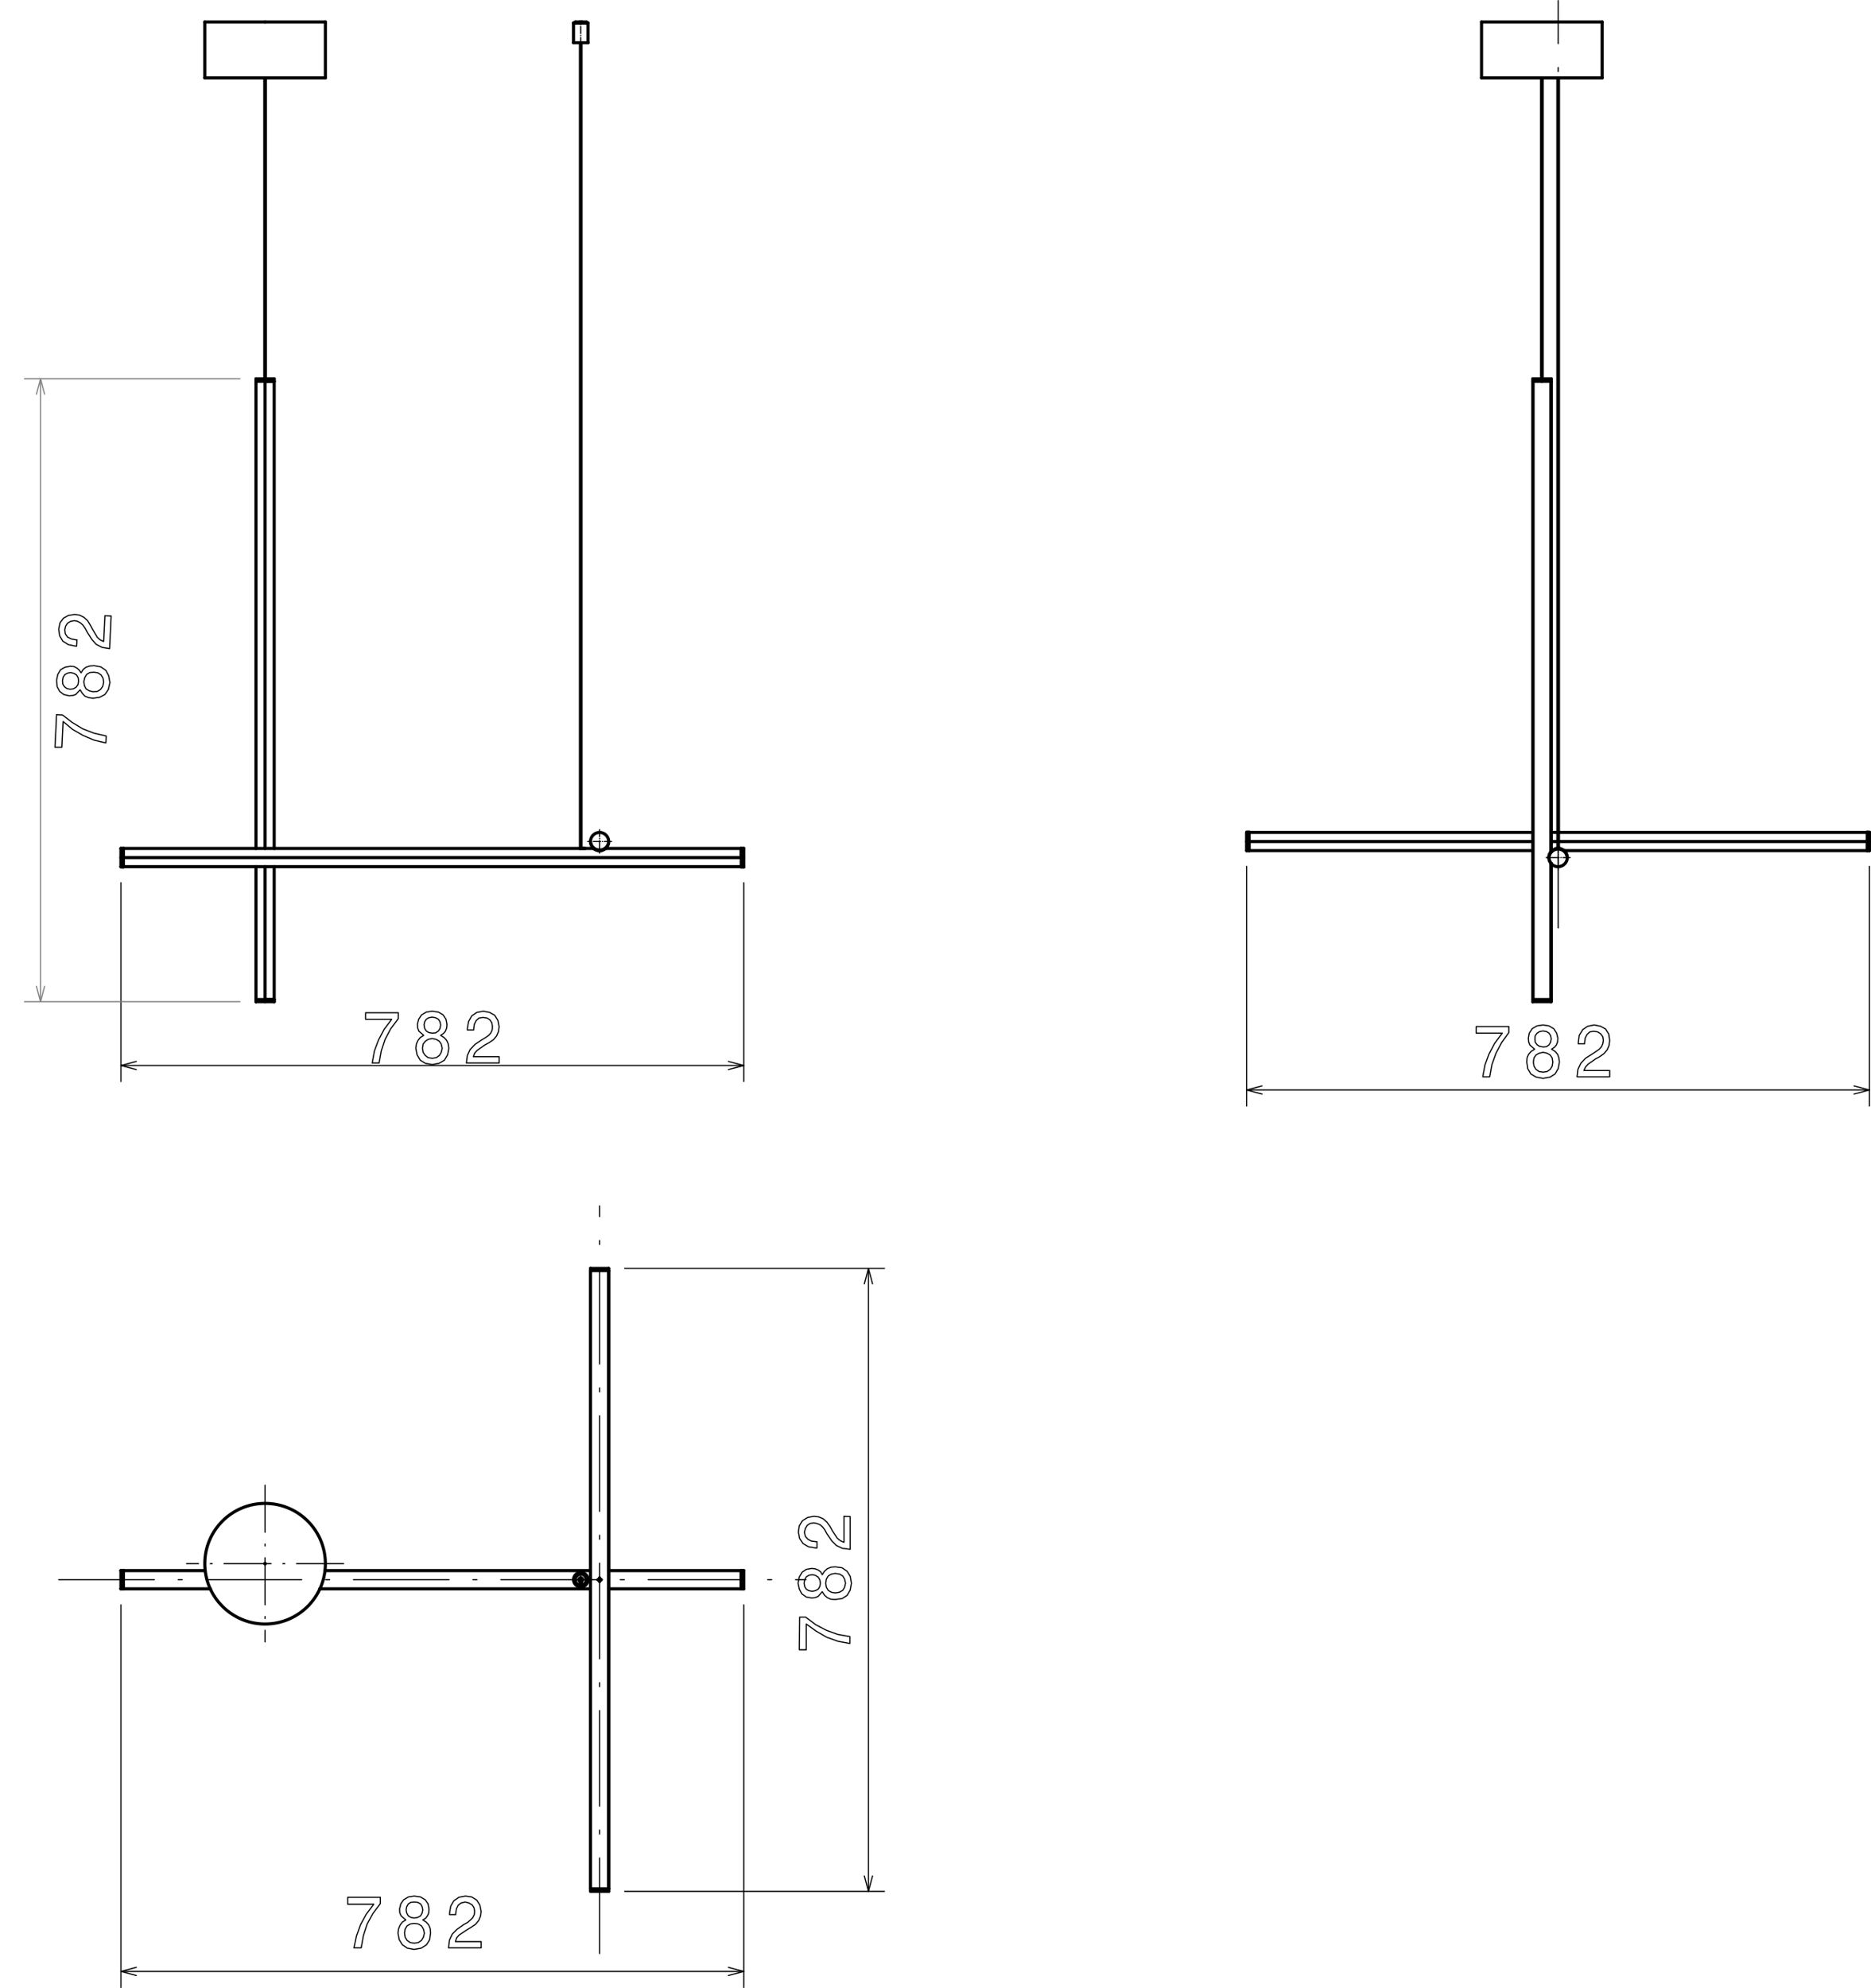<?xml version="1.0" encoding="utf-8"?>
<!-- Generator: Adobe Illustrator 24.2.1, SVG Export Plug-In . SVG Version: 6.00 Build 0)  -->
<svg version="1.1" id="_0" xmlns="http://www.w3.org/2000/svg" xmlns:xlink="http://www.w3.org/1999/xlink" x="0px" y="0px"
	 viewBox="0 0 595.7 632.9" style="enable-background:new 0 0 595.7 632.9;" xml:space="preserve">
<style type="text/css">
	.st0{fill:none;stroke:#000000;stroke-width:0.37;stroke-linecap:round;stroke-linejoin:round;}
	.st1{fill:none;stroke:#808080;stroke-width:0.37;stroke-linecap:round;stroke-linejoin:round;}
	
		.st2{fill:none;stroke:#000000;stroke-width:0.37;stroke-linecap:round;stroke-linejoin:round;stroke-dasharray:0.26,7.000000e-02,1.000000e-02,7.000000e-02;}
	
		.st3{fill:none;stroke:#000000;stroke-width:0.37;stroke-linecap:round;stroke-linejoin:round;stroke-dasharray:0.27,7.000000e-02,1.000000e-02,7.000000e-02;}
	
		.st4{fill:none;stroke:#000000;stroke-width:0.37;stroke-linecap:round;stroke-linejoin:round;stroke-dasharray:1.000000e-02,1.000000e-02,1.000000e-02,1.000000e-02;}
	
		.st5{fill:none;stroke:#000000;stroke-width:0.37;stroke-linecap:round;stroke-linejoin:round;stroke-dasharray:2.27,0.57,9.000000e-02,0.57;}
	.st6{fill:none;stroke:#000000;stroke-width:0.99;stroke-linecap:round;stroke-linejoin:round;}
	
		.st7{fill:none;stroke:#000000;stroke-width:0.37;stroke-linecap:round;stroke-linejoin:round;stroke-dasharray:0.28,7.000000e-02,1.000000e-02,7.000000e-02;}
	
		.st8{fill:none;stroke:#000000;stroke-width:0.37;stroke-linecap:round;stroke-linejoin:round;stroke-dasharray:30.43,7.61,1.27,7.61;}
	
		.st9{fill:none;stroke:#000000;stroke-width:0.37;stroke-linecap:round;stroke-linejoin:round;stroke-dasharray:14.98,3.75,0.62,3.75;}
	
		.st10{fill:none;stroke:#000000;stroke-width:0.37;stroke-linecap:round;stroke-linejoin:round;stroke-dasharray:1.58,0.4,7.000000e-02,0.4;}
	
		.st11{fill:none;stroke:#000000;stroke-width:0.37;stroke-linecap:round;stroke-linejoin:round;stroke-dasharray:0.3,7.000000e-02,1.000000e-02,7.000000e-02;}
	
		.st12{fill:none;stroke:#000000;stroke-width:0.37;stroke-linecap:round;stroke-linejoin:round;stroke-dasharray:0.49,0.12,2.000000e-02,0.12;}
</style>
<g id="POLYLINE">
	<polygon class="st0" points="118.5,338.4 120.7,338.4 121.4,334.5 122.6,330.9 124.4,327.5 126.8,324.3 126.8,322.4 116.4,322.4 
		116.4,324.5 124.7,324.5 122.3,327.7 120.5,331.1 119.2,334.6 	"/>
</g>
<g id="POLYLINE-2">
	<polygon class="st0" points="134.9,329.6 133.8,330.3 133.1,331.2 132.6,332.3 132.4,333.7 132.8,335.8 133.8,337.5 135.4,338.5 
		137.6,338.9 139.8,338.5 141.5,337.5 142.5,335.8 142.9,333.7 142.7,332.3 142.2,331.2 141.4,330.3 140.3,329.6 141.2,329 
		141.8,328.3 142.2,327.3 142.3,326.1 142,324.5 141.1,323.1 139.6,322.2 137.6,321.9 135.7,322.2 134.2,323.1 133.3,324.5 
		132.9,326.1 133,327.3 133.4,328.3 	"/>
</g>
<g id="POLYLINE-3">
	<polygon class="st0" points="134.5,333.7 134.7,332.4 135.4,331.5 136.3,330.9 137.6,330.6 138.9,330.9 139.9,331.5 140.5,332.4 
		140.8,333.7 140.5,335 139.9,336 138.9,336.7 137.6,336.9 136.3,336.7 135.4,336 134.7,335 	"/>
</g>
<g id="POLYLINE-4">
	<polygon class="st0" points="135,326.3 135.2,325.3 135.7,324.5 136.5,324 137.6,323.8 138.7,324 139.6,324.5 140.1,325.3 
		140.3,326.3 140.1,327.4 139.6,328.2 138.7,328.8 137.6,328.9 136.5,328.7 135.7,328.2 135.2,327.4 	"/>
</g>
<g id="POLYLINE-5">
	<polygon class="st0" points="148.5,338.4 158.9,338.4 158.9,336.4 150.7,336.4 151.1,335.3 151.9,334.4 154.3,332.7 155.6,332 
		157.1,331 158.1,329.8 158.7,328.4 158.9,326.8 158.5,324.8 157.5,323.2 155.9,322.3 153.9,321.9 151.8,322.3 150.2,323.4 
		149.2,325.2 148.8,327.5 148.8,327.9 150.8,327.9 150.8,327.7 151,326.1 151.6,324.9 152.5,324.1 153.8,323.9 155.1,324.1 
		156,324.7 156.6,325.6 156.8,326.8 156.7,327.9 156.3,328.8 155.6,329.6 154.6,330.3 153.3,331.1 151.2,332.5 149.7,334.1 
		148.8,336 148.5,338.4 	"/>
</g>
<g id="LINE">
	<line class="st0" x1="38.5" y1="281" x2="38.5" y2="344.3"/>
</g>
<g id="LINE-2">
	<line class="st0" x1="236.8" y1="281" x2="236.8" y2="344.3"/>
</g>
<g id="POLYLINE-6">
	<polyline class="st0" points="43.4,337.9 38.5,339.2 43.4,340.5 	"/>
</g>
<g id="POLYLINE-7">
	<polyline class="st0" points="231.9,340.5 236.8,339.2 231.9,337.9 	"/>
</g>
<g id="LINE-3">
	<line class="st0" x1="38.5" y1="339.2" x2="236.8" y2="339.2"/>
</g>
<g id="LINE-4">
	<line class="st1" x1="76.4" y1="318.9" x2="7.8" y2="318.9"/>
</g>
<g id="LINE-5">
	<line class="st1" x1="76.4" y1="120.6" x2="7.8" y2="120.6"/>
</g>
<g id="POLYLINE-13">
	<polyline class="st1" points="11.6,314 12.9,318.9 14.2,314 	"/>
</g>
<g id="POLYLINE-14">
	<polyline class="st1" points="14.2,125.5 12.9,120.6 11.6,125.5 	"/>
</g>
<g id="LINE-6">
	<line class="st1" x1="12.9" y1="318.9" x2="12.9" y2="120.6"/>
</g>
<g id="LINE-7">
	<line class="st2" x1="84.4" y1="319" x2="84.4" y2="318.1"/>
</g>
<g id="LINE-8">
	<line class="st3" x1="190.9" y1="270" x2="190.9" y2="270.9"/>
</g>
<g id="LINE-9">
	<line class="st4" x1="185.8" y1="270.1" x2="185.8" y2="270.1"/>
</g>
<g id="LINE-10">
	<line class="st2" x1="236.8" y1="273" x2="236" y2="273"/>
</g>
<g id="LINE-11">
	<line class="st2" x1="38.5" y1="273" x2="39.3" y2="273"/>
</g>
<g id="LINE-12">
	<line class="st5" x1="194.7" y1="267.9" x2="187.1" y2="267.9"/>
</g>
<g id="LINE-13">
	<line class="st5" x1="190.9" y1="264.1" x2="190.9" y2="271.6"/>
</g>
<g id="LINE-14">
	<line class="st5" x1="184.9" y1="14.2" x2="184.9" y2="6.7"/>
</g>
<g id="LINE-15">
	<line class="st6" x1="103.6" y1="24.8" x2="84.4" y2="24.8"/>
</g>
<g id="LINE-16">
	<line class="st6" x1="84.4" y1="24.8" x2="65.2" y2="24.8"/>
</g>
<g id="LINE-17">
	<line class="st6" x1="103.6" y1="7" x2="84.4" y2="7"/>
</g>
<g id="LINE-18">
	<line class="st6" x1="84.4" y1="7" x2="65.2" y2="7"/>
</g>
<g id="LINE-19">
	<line class="st6" x1="84.3" y1="24.8" x2="84.3" y2="120.6"/>
</g>
<g id="LINE-20">
	<line class="st6" x1="84.5" y1="24.8" x2="84.5" y2="120.6"/>
</g>
<g id="LINE-21">
	<line class="st6" x1="65.2" y1="24.8" x2="65.2" y2="7"/>
</g>
<g id="LINE-22">
	<line class="st6" x1="103.6" y1="24.8" x2="103.6" y2="7"/>
</g>
<g id="LINE-23">
	<line class="st6" x1="84.4" y1="121.4" x2="84.4" y2="270.1"/>
</g>
<g id="LINE-24">
	<line class="st6" x1="84.4" y1="121.4" x2="87.3" y2="121.4"/>
</g>
<g id="LINE-25">
	<line class="st6" x1="84.4" y1="121.4" x2="84.4" y2="121.4"/>
</g>
<g id="LINE-26">
	<line class="st6" x1="84.4" y1="318.2" x2="87.3" y2="318.2"/>
</g>
<g id="LINE-27">
	<line class="st6" x1="84.4" y1="318.2" x2="84.4" y2="318.2"/>
</g>
<g id="LINE-28">
	<line class="st6" x1="84.4" y1="275.9" x2="84.4" y2="318.2"/>
</g>
<g id="LINE-29">
	<line class="st0" x1="84.4" y1="275.9" x2="84.4" y2="318.2"/>
</g>
<g id="LINE-30">
	<line class="st0" x1="84.4" y1="121.4" x2="84.4" y2="270.1"/>
</g>
<g id="LINE-31">
	<line class="st6" x1="87.3" y1="121.4" x2="87.3" y2="270.1"/>
</g>
<g id="LINE-32">
	<line class="st6" x1="87.3" y1="275.9" x2="87.3" y2="318.2"/>
</g>
<g id="LINE-33">
	<line class="st0" x1="84.3" y1="270.1" x2="84.3" y2="121.4"/>
</g>
<g id="LINE-34">
	<line class="st6" x1="81.5" y1="121.4" x2="81.5" y2="270.1"/>
</g>
<g id="LINE-35">
	<line class="st6" x1="81.5" y1="275.9" x2="81.5" y2="318.2"/>
</g>
<g id="LINE-36">
	<line class="st0" x1="84.3" y1="318.2" x2="84.3" y2="275.9"/>
</g>
<g id="LINE-37">
	<line class="st0" x1="84.4" y1="318.9" x2="81.5" y2="318.9"/>
</g>
<g id="LINE-38">
	<line class="st6" x1="84.4" y1="318.2" x2="81.5" y2="318.2"/>
</g>
<g id="LINE-39">
	<line class="st6" x1="84.4" y1="318.9" x2="81.5" y2="318.9"/>
</g>
<g id="LINE-40">
	<line class="st0" x1="87.3" y1="318.9" x2="84.4" y2="318.9"/>
</g>
<g id="LINE-41">
	<line class="st6" x1="87.3" y1="318.2" x2="84.4" y2="318.2"/>
</g>
<g id="LINE-42">
	<line class="st6" x1="87.3" y1="318.9" x2="84.4" y2="318.9"/>
</g>
<g id="LINE-43">
	<line class="st6" x1="81.5" y1="318.9" x2="81.5" y2="318.2"/>
</g>
<g id="ARC">
	<path class="st6" d="M81.5,318.9L81.5,318.9"/>
</g>
<g id="LINE-44">
	<line class="st6" x1="87.3" y1="318.9" x2="87.3" y2="318.2"/>
</g>
<g id="ARC-2">
	<path class="st6" d="M87.3,318.9L87.3,318.9"/>
</g>
<g id="LINE-45">
	<line class="st6" x1="81.5" y1="121.4" x2="81.5" y2="120.6"/>
</g>
<g id="LINE-46">
	<line class="st6" x1="87.3" y1="121.4" x2="81.5" y2="121.4"/>
</g>
<g id="LINE-47">
	<line class="st6" x1="87.3" y1="121.4" x2="87.3" y2="120.6"/>
</g>
<g id="LINE-48">
	<line class="st6" x1="87.3" y1="120.6" x2="81.5" y2="120.6"/>
</g>
<g id="LINE-49">
	<line class="st6" x1="184.9" y1="270.1" x2="185.5" y2="270.1"/>
</g>
<g id="LINE-50">
	<line class="st6" x1="39.3" y1="270.1" x2="39.3" y2="273"/>
</g>
<g id="LINE-51">
	<line class="st0" x1="236" y1="273" x2="39.3" y2="273"/>
</g>
<g id="LINE-52">
	<line class="st6" x1="236" y1="270.1" x2="236" y2="273"/>
</g>
<g id="LINE-53">
	<line class="st6" x1="185.5" y1="270.1" x2="185" y2="270.1"/>
</g>
<g id="ARC-3">
	<path class="st6" d="M185.5,270.1c0.2,0,0.5,0,0.7,0"/>
</g>
<g id="ARC-4">
	<path class="st6" d="M185.5,270.1c0.2,0,0.5,0,0.7,0"/>
</g>
<g id="ARC-5">
	<path class="st6" d="M184.7,270.1h0.2"/>
</g>
<g id="ARC-6">
	<path class="st6" d="M184.7,270.1h0.1"/>
</g>
<g id="LINE-54">
	<line class="st6" x1="192.8" y1="270.1" x2="192.8" y2="270.1"/>
</g>
<g id="LINE-55">
	<line class="st6" x1="189" y1="270.1" x2="189" y2="270.1"/>
</g>
<g id="ARC-7">
	<path class="st6" d="M189,270.1l0.4,0.3"/>
</g>
<g id="POLYLINE-15">
	<polyline class="st6" points="189.7,270.5 189.9,270.6 190.1,270.7 190.3,270.7 190.5,270.8 190.7,270.8 190.9,270.8 191.1,270.8 
		191.3,270.8 191.5,270.8 191.7,270.7 191.9,270.6 192.1,270.5 	"/>
</g>
<g id="ARC-8">
	<path class="st6" d="M192.4,270.4l0.4-0.3"/>
</g>
<g id="LINE-56">
	<line class="st6" x1="236" y1="273" x2="39.3" y2="273"/>
</g>
<g id="LINE-57">
	<line class="st6" x1="39.3" y1="273" x2="39.3" y2="273"/>
</g>
<g id="LINE-58">
	<line class="st6" x1="236" y1="270.1" x2="192.8" y2="270.1"/>
</g>
<g id="LINE-59">
	<line class="st6" x1="189" y1="270.1" x2="186.2" y2="270.1"/>
</g>
<g id="LINE-60">
	<line class="st6" x1="184.7" y1="270.1" x2="39.3" y2="270.1"/>
</g>
<g id="LINE-61">
	<line class="st6" x1="236" y1="275.9" x2="39.3" y2="275.9"/>
</g>
<g id="LINE-62">
	<line class="st0" x1="39.3" y1="273.1" x2="236" y2="273.1"/>
</g>
<g id="LINE-63">
	<line class="st6" x1="190.2" y1="270.7" x2="190.4" y2="270.7"/>
</g>
<g id="LINE-64">
	<line class="st6" x1="191.4" y1="270.7" x2="191.6" y2="270.7"/>
</g>
<g id="LINE-65">
	<line class="st0" x1="190.3" y1="270.8" x2="190.5" y2="270.8"/>
</g>
<g id="LINE-66">
	<line class="st0" x1="191.3" y1="270.8" x2="191.5" y2="270.8"/>
</g>
<g id="LINE-67">
	<line class="st0" x1="190.1" y1="270.7" x2="190.2" y2="270.7"/>
</g>
<g id="LINE-68">
	<line class="st0" x1="191.6" y1="270.7" x2="191.6" y2="270.7"/>
</g>
<g id="LINE-69">
	<line class="st0" x1="236.8" y1="270.1" x2="236.8" y2="273"/>
</g>
<g id="LINE-70">
	<line class="st6" x1="236" y1="270.1" x2="236" y2="273"/>
</g>
<g id="LINE-71">
	<line class="st6" x1="236.8" y1="270.1" x2="236.8" y2="273"/>
</g>
<g id="LINE-72">
	<line class="st0" x1="236.8" y1="273" x2="236.8" y2="276"/>
</g>
<g id="LINE-73">
	<line class="st6" x1="236" y1="273" x2="236" y2="276"/>
</g>
<g id="LINE-74">
	<line class="st6" x1="236.8" y1="273" x2="236.8" y2="275.9"/>
</g>
<g id="LINE-75">
	<line class="st6" x1="236.8" y1="270.1" x2="236" y2="270.1"/>
</g>
<g id="ARC-9">
	<path class="st6" d="M236.8,270.1L236.8,270.1"/>
</g>
<g id="LINE-76">
	<line class="st6" x1="236.8" y1="276" x2="236" y2="276"/>
</g>
<g id="ARC-10">
	<path class="st6" d="M236.8,276L236.8,276"/>
</g>
<g id="LINE-77">
	<line class="st0" x1="38.5" y1="273" x2="38.5" y2="270.1"/>
</g>
<g id="LINE-78">
	<line class="st6" x1="39.3" y1="273" x2="39.3" y2="270.1"/>
</g>
<g id="LINE-79">
	<line class="st6" x1="38.5" y1="273" x2="38.5" y2="270.1"/>
</g>
<g id="LINE-80">
	<line class="st0" x1="38.5" y1="276" x2="38.5" y2="273"/>
</g>
<g id="LINE-81">
	<line class="st6" x1="39.3" y1="276" x2="39.3" y2="273"/>
</g>
<g id="LINE-82">
	<line class="st6" x1="38.5" y1="275.9" x2="38.5" y2="273"/>
</g>
<g id="LINE-83">
	<line class="st6" x1="38.5" y1="270.1" x2="39.3" y2="270.1"/>
</g>
<g id="ARC-11">
	<path class="st6" d="M38.5,270.1L38.5,270.1"/>
</g>
<g id="LINE-84">
	<line class="st6" x1="38.5" y1="276" x2="39.3" y2="276"/>
</g>
<g id="ARC-12">
	<path class="st6" d="M38.5,275.9L38.5,275.9"/>
</g>
<g id="LINE-85">
	<line class="st6" x1="185" y1="270.1" x2="185" y2="13.6"/>
</g>
<g id="LINE-86">
	<line class="st6" x1="184.8" y1="270.1" x2="184.8" y2="13.6"/>
</g>
<g id="ARC-13">
	<path class="st6" d="M188,267.9c0.1,1.6,1.5,2.8,3.1,2.7c1.5-0.1,2.7-1.3,2.7-2.7"/>
</g>
<g id="LINE-87">
	<line class="st0" x1="190.1" y1="270.7" x2="190.1" y2="270.7"/>
</g>
<g id="LINE-88">
	<line class="st6" x1="190.1" y1="270.7" x2="190.2" y2="270.7"/>
</g>
<g id="LINE-89">
	<line class="st0" x1="191.7" y1="270.7" x2="191.7" y2="270.7"/>
</g>
<g id="LINE-90">
	<line class="st6" x1="191.6" y1="270.7" x2="191.6" y2="270.7"/>
</g>
<g id="LINE-91">
	<line class="st6" x1="189" y1="270.1" x2="189" y2="270.1"/>
</g>
<g id="LINE-92">
	<line class="st6" x1="192.8" y1="270.1" x2="192.8" y2="270.1"/>
</g>
<g id="CIRCLE">
	<path class="st6" d="M188,267.9c0-1.6,1.3-2.9,2.9-2.9c1.6,0,2.9,1.3,2.9,2.9s-1.3,2.9-2.9,2.9c0,0,0,0,0,0
		C189.3,270.8,188,269.5,188,267.9z"/>
</g>
<g id="CIRCLE-2">
	<path class="st0" d="M188,267.9c0-1.6,1.3-2.9,2.9-2.9s2.9,1.3,2.9,2.9c0,1.6-1.3,2.9-2.9,2.9S188,269.5,188,267.9L188,267.9z"/>
</g>
<g id="LINE-93">
	<line class="st6" x1="185.3" y1="7.1" x2="185.3" y2="7.3"/>
</g>
<g id="LINE-94">
	<line class="st0" x1="186.7" y1="7.1" x2="185.3" y2="7.1"/>
</g>
<g id="LINE-95">
	<line class="st6" x1="186.7" y1="7" x2="185.3" y2="7"/>
</g>
<g id="LINE-96">
	<line class="st6" x1="185.3" y1="7" x2="185.3" y2="7.1"/>
</g>
<g id="LINE-97">
	<line class="st6" x1="184.6" y1="7.1" x2="184.6" y2="7.3"/>
</g>
<g id="LINE-98">
	<line class="st0" x1="184.6" y1="7.1" x2="183.2" y2="7.1"/>
</g>
<g id="LINE-99">
	<line class="st6" x1="184.6" y1="7" x2="183.2" y2="7"/>
</g>
<g id="LINE-100">
	<line class="st6" x1="184.6" y1="7" x2="184.6" y2="7.1"/>
</g>
<g id="LINE-101">
	<line class="st6" x1="185.3" y1="7" x2="184.6" y2="7"/>
</g>
<g id="LINE-102">
	<line class="st6" x1="187" y1="7.3" x2="185.3" y2="7.3"/>
</g>
<g id="LINE-103">
	<line class="st6" x1="184.6" y1="7.3" x2="182.9" y2="7.3"/>
</g>
<g id="LINE-104">
	<line class="st6" x1="186.7" y1="7.3" x2="186.7" y2="7.1"/>
</g>
<g id="ARC-14">
	<path class="st6" d="M186.7,7.1L186.7,7.1"/>
</g>
<g id="LINE-105">
	<line class="st6" x1="183.2" y1="7.3" x2="183.2" y2="7.1"/>
</g>
<g id="ARC-15">
	<path class="st6" d="M183.2,7L183.2,7"/>
</g>
<g id="LINE-106">
	<line class="st0" x1="187.2" y1="13.6" x2="184.9" y2="13.6"/>
</g>
<g id="LINE-107">
	<line class="st6" x1="187.2" y1="7.3" x2="184.9" y2="7.3"/>
</g>
<g id="LINE-108">
	<line class="st6" x1="187.2" y1="13.6" x2="184.9" y2="13.6"/>
</g>
<g id="LINE-109">
	<line class="st0" x1="184.9" y1="13.6" x2="182.6" y2="13.6"/>
</g>
<g id="LINE-110">
	<line class="st6" x1="184.9" y1="7.3" x2="182.6" y2="7.3"/>
</g>
<g id="LINE-111">
	<line class="st6" x1="184.9" y1="13.6" x2="182.7" y2="13.6"/>
</g>
<g id="LINE-112">
	<line class="st6" x1="187.2" y1="13.6" x2="187.2" y2="7.3"/>
</g>
<g id="ARC-16">
	<path class="st6" d="M187.2,13.6L187.2,13.6"/>
</g>
<g id="LINE-113">
	<line class="st6" x1="182.6" y1="13.6" x2="182.6" y2="7.3"/>
</g>
<g id="ARC-17">
	<path class="st6" d="M182.6,13.6L182.6,13.6"/>
</g>
<g id="LINE-114">
	<line class="st0" x1="396.9" y1="275.8" x2="396.9" y2="352.1"/>
</g>
<g id="LINE-115">
	<line class="st0" x1="595.2" y1="275.8" x2="595.2" y2="352.1"/>
</g>
<g id="POLYLINE-21">
	<polyline class="st0" points="401.8,345.7 396.9,347 401.8,348.3 	"/>
</g>
<g id="POLYLINE-22">
	<polyline class="st0" points="590.3,348.3 595.2,347 590.3,345.7 	"/>
</g>
<g id="LINE-116">
	<line class="st0" x1="396.9" y1="347" x2="595.2" y2="347"/>
</g>
<g id="LINE-117">
	<line class="st5" x1="499.9" y1="273" x2="492.3" y2="273"/>
</g>
<g id="LINE-118">
	<line class="st5" x1="496.1" y1="269.2" x2="496.1" y2="276.8"/>
</g>
<g id="LINE-119">
	<line class="st2" x1="396.9" y1="267.9" x2="397.8" y2="267.9"/>
</g>
<g id="LINE-120">
	<line class="st2" x1="595.3" y1="267.9" x2="594.4" y2="267.9"/>
</g>
<g id="LINE-121">
	<line class="st7" x1="493" y1="273" x2="493.9" y2="273"/>
</g>
<g id="LINE-122">
	<line class="st8" x1="496.1" y1="295.4" x2="496.1" y2="0.2"/>
</g>
<g id="LINE-123">
	<line class="st6" x1="491" y1="24.8" x2="491" y2="120.6"/>
</g>
<g id="LINE-124">
	<line class="st6" x1="490.8" y1="24.8" x2="490.8" y2="120.6"/>
</g>
<g id="LINE-125">
	<line class="st6" x1="510.1" y1="24.8" x2="471.7" y2="24.8"/>
</g>
<g id="LINE-126">
	<line class="st6" x1="510.1" y1="7" x2="471.7" y2="7"/>
</g>
<g id="LINE-127">
	<line class="st6" x1="471.7" y1="24.8" x2="471.7" y2="7"/>
</g>
<g id="LINE-128">
	<line class="st6" x1="510.1" y1="24.8" x2="510.1" y2="7"/>
</g>
<g id="ARC-18">
	<path class="st6" d="M493.8,274.9L493.8,274.9"/>
</g>
<g id="LINE-129">
	<line class="st6" x1="493.9" y1="271.1" x2="493.8" y2="271.2"/>
</g>
<g id="LINE-130">
	<line class="st6" x1="493.8" y1="274.9" x2="493.9" y2="274.9"/>
</g>
<g id="ARC-19">
	<path class="st6" d="M493.9,271.1L493.9,271.1"/>
</g>
<g id="LINE-131">
	<line class="st0" x1="493.8" y1="121.4" x2="493.8" y2="271.1"/>
</g>
<g id="LINE-132">
	<line class="st6" x1="488" y1="121.4" x2="488.1" y2="121.4"/>
</g>
<g id="LINE-133">
	<line class="st6" x1="493.8" y1="121.4" x2="493.9" y2="121.4"/>
</g>
<g id="LINE-134">
	<line class="st0" x1="488.1" y1="121.4" x2="488.1" y2="318.2"/>
</g>
<g id="LINE-135">
	<line class="st0" x1="493.8" y1="274.9" x2="493.8" y2="318.2"/>
</g>
<g id="LINE-136">
	<line class="st6" x1="488" y1="121.4" x2="488" y2="318.2"/>
</g>
<g id="LINE-137">
	<line class="st6" x1="493.9" y1="274.9" x2="493.9" y2="318.2"/>
</g>
<g id="LINE-138">
	<line class="st6" x1="493.9" y1="121.4" x2="493.9" y2="271.1"/>
</g>
<g id="LINE-139">
	<line class="st0" x1="493.8" y1="271.1" x2="493.8" y2="121.4"/>
</g>
<g id="LINE-140">
	<line class="st0" x1="493.8" y1="318.2" x2="493.8" y2="274.9"/>
</g>
<g id="POLYLINE-23">
	<polyline class="st6" points="493.8,271.1 493.7,271.3 493.6,271.4 493.5,271.6 493.4,271.8 493.3,272 493.2,272.2 493.2,272.4 
		493.1,272.6 493.1,272.8 493.1,273 493.1,273.2 493.1,273.3 493.2,273.5 493.2,273.6 493.2,273.7 493.3,273.9 493.3,274 
		493.4,274.2 493.5,274.4 493.6,274.5 493.7,274.7 493.8,274.9 493.8,274.9 	"/>
</g>
<g id="LINE-141">
	<line class="st0" x1="488.1" y1="318.2" x2="488.1" y2="121.4"/>
</g>
<g id="LINE-142">
	<line class="st6" x1="493.8" y1="271.1" x2="493.8" y2="121.4"/>
</g>
<g id="LINE-143">
	<line class="st6" x1="488.1" y1="318.2" x2="488.1" y2="121.4"/>
</g>
<g id="LINE-144">
	<line class="st6" x1="493.8" y1="318.2" x2="493.8" y2="274.9"/>
</g>
<g id="LINE-145">
	<line class="st0" x1="493.8" y1="274.8" x2="493.8" y2="274.8"/>
</g>
<g id="LINE-146">
	<line class="st6" x1="493.8" y1="274.9" x2="493.8" y2="274.8"/>
</g>
<g id="LINE-147">
	<line class="st0" x1="493.8" y1="271.3" x2="493.8" y2="271.2"/>
</g>
<g id="LINE-148">
	<line class="st6" x1="493.8" y1="271.2" x2="493.8" y2="271.2"/>
</g>
<g id="LINE-149">
	<line class="st0" x1="493.9" y1="318.9" x2="488" y2="318.9"/>
</g>
<g id="LINE-150">
	<line class="st6" x1="488" y1="318.2" x2="488" y2="318.9"/>
</g>
<g id="LINE-151">
	<line class="st6" x1="493.9" y1="318.2" x2="488" y2="318.2"/>
</g>
<g id="LINE-152">
	<line class="st6" x1="493.9" y1="318.2" x2="493.9" y2="318.9"/>
</g>
<g id="ARC-20">
	<path class="st6" d="M488,318.9L488,318.9"/>
</g>
<g id="LINE-153">
	<line class="st6" x1="493.8" y1="318.9" x2="488" y2="318.9"/>
</g>
<g id="ARC-21">
	<path class="st6" d="M493.8,318.9L493.8,318.9"/>
</g>
<g id="LINE-154">
	<line class="st6" x1="493.9" y1="121.4" x2="490.9" y2="121.4"/>
</g>
<g id="LINE-155">
	<line class="st6" x1="493.9" y1="120.6" x2="490.9" y2="120.6"/>
</g>
<g id="LINE-156">
	<line class="st6" x1="490.9" y1="121.4" x2="488" y2="121.4"/>
</g>
<g id="LINE-157">
	<line class="st6" x1="490.9" y1="120.6" x2="488" y2="120.6"/>
</g>
<g id="LINE-158">
	<line class="st6" x1="493.9" y1="121.4" x2="493.9" y2="120.6"/>
</g>
<g id="LINE-159">
	<line class="st6" x1="488" y1="121.4" x2="488" y2="120.6"/>
</g>
<g id="ARC-22">
	<path class="st6" d="M499,273c-0.1-1.6-1.5-2.8-3.1-2.7c-1.5,0.1-2.7,1.3-2.7,2.7"/>
</g>
<g id="LINE-160">
	<line class="st6" x1="494.3" y1="270.7" x2="494.3" y2="270.7"/>
</g>
<g id="LINE-161">
	<line class="st6" x1="497.9" y1="270.7" x2="497.9" y2="270.7"/>
</g>
<g id="LINE-162">
	<line class="st0" x1="494.2" y1="270.8" x2="494.3" y2="270.8"/>
</g>
<g id="LINE-163">
	<line class="st0" x1="497.9" y1="270.8" x2="498" y2="270.8"/>
</g>
<g id="LINE-164">
	<line class="st6" x1="494.2" y1="270.8" x2="494.2" y2="270.8"/>
</g>
<g id="LINE-165">
	<line class="st6" x1="498" y1="270.8" x2="498" y2="270.8"/>
</g>
<g id="LINE-166">
	<line class="st6" x1="493.8" y1="274.9" x2="493.8" y2="274.8"/>
</g>
<g id="LINE-167">
	<line class="st6" x1="493.8" y1="271.2" x2="493.8" y2="271.2"/>
</g>
<g id="LINE-168">
	<line class="st0" x1="493.8" y1="274.9" x2="493.8" y2="274.8"/>
</g>
<g id="LINE-169">
	<line class="st0" x1="493.8" y1="271.2" x2="493.8" y2="271.2"/>
</g>
<g id="LINE-170">
	<line class="st6" x1="493.8" y1="274.9" x2="493.9" y2="274.9"/>
</g>
<g id="LINE-171">
	<line class="st6" x1="493.8" y1="271.2" x2="493.9" y2="271.2"/>
</g>
<g id="CIRCLE-3">
	<path class="st6" d="M493.2,273c0-1.6,1.3-2.9,2.9-2.9c1.6,0,2.9,1.3,2.9,2.9c0,1.6-1.3,2.9-2.9,2.9c0,0,0,0,0,0
		C494.5,276,493.2,274.6,493.2,273C493.2,273,493.2,273,493.2,273z"/>
</g>
<g id="CIRCLE-4">
	<path class="st0" d="M493.2,273c0-1.6,1.3-2.9,2.9-2.9s2.9,1.3,2.9,2.9s-1.3,2.9-2.9,2.9S493.2,274.6,493.2,273L493.2,273z"/>
</g>
<g id="LINE-172">
	<line class="st6" x1="496" y1="270.1" x2="496" y2="24.8"/>
</g>
<g id="LINE-173">
	<line class="st6" x1="496.2" y1="270.1" x2="496.2" y2="24.8"/>
</g>
<g id="LINE-174">
	<line class="st6" x1="594.5" y1="267.9" x2="496.2" y2="267.9"/>
</g>
<g id="LINE-175">
	<line class="st6" x1="496" y1="267.9" x2="493.9" y2="267.9"/>
</g>
<g id="LINE-176">
	<line class="st6" x1="488" y1="267.9" x2="397.7" y2="267.9"/>
</g>
<g id="LINE-177">
	<line class="st6" x1="594.5" y1="267.9" x2="594.5" y2="270.8"/>
</g>
<g id="LINE-178">
	<line class="st0" x1="594.5" y1="267.9" x2="496.2" y2="267.9"/>
</g>
<g id="LINE-179">
	<line class="st0" x1="496" y1="267.9" x2="493.9" y2="267.9"/>
</g>
<g id="LINE-180">
	<line class="st0" x1="488" y1="267.9" x2="397.7" y2="267.9"/>
</g>
<g id="LINE-181">
	<line class="st6" x1="397.7" y1="267.9" x2="397.7" y2="270.8"/>
</g>
<g id="ARC-23">
	<path class="st6" d="M498,270.8l-0.4-0.2"/>
</g>
<g id="POLYLINE-24">
	<polyline class="st6" points="497.3,270.4 497.1,270.3 496.9,270.2 496.8,270.2 496.7,270.1 496.5,270.1 496.4,270.1 496.2,270.1 	
		"/>
</g>
<g id="POLYLINE-25">
	<polyline class="st6" points="496,270.1 495.8,270.1 495.7,270.1 495.5,270.1 495.4,270.2 495.3,270.2 495.1,270.3 494.9,270.4 	
		"/>
</g>
<g id="ARC-24">
	<path class="st6" d="M494.6,270.5l-0.4,0.2"/>
</g>
<g id="LINE-182">
	<line class="st6" x1="494.2" y1="270.8" x2="494.2" y2="270.8"/>
</g>
<g id="LINE-183">
	<line class="st6" x1="494.3" y1="270.7" x2="494.3" y2="270.7"/>
</g>
<g id="LINE-184">
	<line class="st6" x1="498" y1="270.8" x2="498" y2="270.8"/>
</g>
<g id="LINE-185">
	<line class="st6" x1="397.7" y1="267.9" x2="397.7" y2="267.9"/>
</g>
<g id="LINE-186">
	<line class="st6" x1="594.5" y1="270.8" x2="498" y2="270.8"/>
</g>
<g id="LINE-187">
	<line class="st6" x1="494.2" y1="270.8" x2="493.9" y2="270.8"/>
</g>
<g id="LINE-188">
	<line class="st6" x1="488" y1="270.8" x2="397.7" y2="270.8"/>
</g>
<g id="LINE-189">
	<line class="st6" x1="594.5" y1="265" x2="496.6" y2="265"/>
</g>
<g id="LINE-190">
	<line class="st6" x1="495.6" y1="265" x2="493.9" y2="265"/>
</g>
<g id="LINE-191">
	<line class="st6" x1="488" y1="265" x2="397.7" y2="265"/>
</g>
<g id="LINE-192">
	<line class="st0" x1="496.2" y1="267.8" x2="594.5" y2="267.8"/>
</g>
<g id="LINE-193">
	<line class="st0" x1="493.9" y1="267.8" x2="496" y2="267.8"/>
</g>
<g id="LINE-194">
	<line class="st0" x1="397.7" y1="267.8" x2="488" y2="267.8"/>
</g>
<g id="LINE-195">
	<line class="st6" x1="496.6" y1="265" x2="496.2" y2="265"/>
</g>
<g id="LINE-196">
	<line class="st6" x1="496" y1="265" x2="495.6" y2="265"/>
</g>
<g id="LINE-197">
	<line class="st0" x1="497.8" y1="270.7" x2="497.8" y2="270.7"/>
</g>
<g id="LINE-198">
	<line class="st0" x1="494.3" y1="270.7" x2="494.4" y2="270.7"/>
</g>
<g id="LINE-199">
	<line class="st6" x1="497.8" y1="270.7" x2="497.9" y2="270.7"/>
</g>
<g id="LINE-200">
	<line class="st6" x1="494.3" y1="270.7" x2="494.3" y2="270.7"/>
</g>
<g id="LINE-201">
	<line class="st0" x1="397" y1="267.9" x2="397" y2="264.9"/>
</g>
<g id="LINE-202">
	<line class="st6" x1="397.7" y1="267.9" x2="397.7" y2="264.9"/>
</g>
<g id="LINE-203">
	<line class="st6" x1="396.9" y1="267.9" x2="396.9" y2="265"/>
</g>
<g id="LINE-204">
	<line class="st0" x1="397" y1="270.8" x2="397" y2="267.9"/>
</g>
<g id="LINE-205">
	<line class="st6" x1="397.7" y1="270.8" x2="397.7" y2="267.9"/>
</g>
<g id="LINE-206">
	<line class="st6" x1="396.9" y1="270.8" x2="396.9" y2="267.9"/>
</g>
<g id="LINE-207">
	<line class="st6" x1="397" y1="264.9" x2="397.7" y2="264.9"/>
</g>
<g id="ARC-25">
	<path class="st6" d="M397,264.9L397,264.9"/>
</g>
<g id="LINE-208">
	<line class="st6" x1="397" y1="270.8" x2="397.7" y2="270.8"/>
</g>
<g id="ARC-26">
	<path class="st6" d="M396.9,270.8L396.9,270.8"/>
</g>
<g id="LINE-209">
	<line class="st0" x1="595.2" y1="264.9" x2="595.2" y2="267.9"/>
</g>
<g id="LINE-210">
	<line class="st6" x1="594.5" y1="264.9" x2="594.5" y2="267.9"/>
</g>
<g id="LINE-211">
	<line class="st6" x1="595.2" y1="265" x2="595.2" y2="267.9"/>
</g>
<g id="LINE-212">
	<line class="st0" x1="595.2" y1="267.9" x2="595.2" y2="270.8"/>
</g>
<g id="LINE-213">
	<line class="st6" x1="594.5" y1="267.9" x2="594.5" y2="270.8"/>
</g>
<g id="LINE-214">
	<line class="st6" x1="595.2" y1="267.9" x2="595.2" y2="270.8"/>
</g>
<g id="LINE-215">
	<line class="st6" x1="595.2" y1="264.9" x2="594.5" y2="264.9"/>
</g>
<g id="ARC-27">
	<path class="st6" d="M595.2,265L595.2,265"/>
</g>
<g id="LINE-216">
	<line class="st6" x1="595.2" y1="270.8" x2="594.5" y2="270.8"/>
</g>
<g id="ARC-28">
	<path class="st6" d="M595.2,270.8L595.2,270.8"/>
</g>
<g id="LINE-217">
	<line class="st0" x1="198.9" y1="602.1" x2="281.6" y2="602.1"/>
</g>
<g id="LINE-218">
	<line class="st0" x1="198.9" y1="403.8" x2="281.6" y2="403.8"/>
</g>
<g id="POLYLINE-31">
	<polyline class="st0" points="275.2,597.2 276.5,602.1 277.8,597.2 	"/>
</g>
<g id="POLYLINE-32">
	<polyline class="st0" points="277.8,408.7 276.5,403.8 275.2,408.7 	"/>
</g>
<g id="LINE-219">
	<line class="st0" x1="276.5" y1="602.1" x2="276.5" y2="403.8"/>
</g>
<g id="LINE-220">
	<line class="st0" x1="38.5" y1="510.9" x2="38.5" y2="632.7"/>
</g>
<g id="LINE-221">
	<line class="st0" x1="236.8" y1="510.9" x2="236.8" y2="632.7"/>
</g>
<g id="POLYLINE-38">
	<polyline class="st0" points="43.4,626.3 38.5,627.6 43.4,628.9 	"/>
</g>
<g id="POLYLINE-39">
	<polyline class="st0" points="231.9,628.9 236.8,627.6 231.9,626.3 	"/>
</g>
<g id="LINE-222">
	<line class="st0" x1="38.5" y1="627.6" x2="236.8" y2="627.6"/>
</g>
<g id="LINE-223">
	<line class="st9" x1="109.4" y1="497.8" x2="59.4" y2="497.8"/>
</g>
<g id="LINE-224">
	<line class="st9" x1="84.4" y1="472.8" x2="84.4" y2="522.7"/>
</g>
<g id="LINE-225">
	<line class="st8" x1="18.7" y1="502.9" x2="256.6" y2="502.9"/>
</g>
<g id="LINE-226">
	<line class="st8" x1="190.9" y1="621.9" x2="190.9" y2="383.9"/>
</g>
<g id="LINE-227">
	<line class="st10" x1="187.6" y1="502.9" x2="182.3" y2="502.9"/>
</g>
<g id="LINE-228">
	<line class="st10" x1="184.9" y1="500.3" x2="184.9" y2="505.5"/>
</g>
<g id="ARC-29">
	<path class="st0" d="M183.1,502.6c-0.2,1,0.5,1.9,1.5,2.1c1,0.2,1.9-0.5,2.1-1.5l0,0c0.2-1-0.5-1.9-1.5-2.1c-0.2,0-0.4,0-0.6,0"/>
</g>
<g id="LINE-229">
	<line class="st11" x1="185.4" y1="504.3" x2="184.4" y2="504.3"/>
</g>
<g id="LINE-230">
	<line class="st11" x1="184.9" y1="503.8" x2="184.9" y2="504.8"/>
</g>
<g id="LINE-231">
	<line class="st12" x1="185.8" y1="502.9" x2="184.1" y2="502.9"/>
</g>
<g id="LINE-232">
	<line class="st12" x1="184.9" y1="502.1" x2="184.9" y2="503.7"/>
</g>
<g id="ARC-30">
	<path class="st0" d="M184.2,502.8c-0.1,0.4,0.2,0.8,0.6,0.9s0.8-0.2,0.9-0.6c0.1-0.4-0.2-0.8-0.6-0.9c0,0,0,0,0,0
		c-0.1,0-0.2,0-0.3,0"/>
</g>
<g id="CIRCLE-5">
	<path class="st6" d="M65.2,497.8c0-10.6,8.6-19.2,19.2-19.2s19.2,8.6,19.2,19.2S95,517,84.4,517S65.2,508.4,65.2,497.8L65.2,497.8z
		"/>
</g>
<g id="CIRCLE-6">
	<path class="st6" d="M84.3,497.8c0-0.1,0-0.1,0.1-0.1s0.1,0,0.1,0.1c0,0.1,0,0.1-0.1,0.1C84.4,497.9,84.4,497.9,84.3,497.8
		C84.3,497.9,84.3,497.8,84.3,497.8C84.3,497.8,84.3,497.8,84.3,497.8z"/>
</g>
<g id="LINE-233">
	<line class="st0" x1="65.3" y1="500" x2="39.3" y2="500"/>
</g>
<g id="LINE-234">
	<line class="st6" x1="39.3" y1="500" x2="39.3" y2="505.8"/>
</g>
<g id="LINE-235">
	<line class="st0" x1="236" y1="505.8" x2="193.8" y2="505.8"/>
</g>
<g id="LINE-236">
	<line class="st0" x1="188" y1="505.8" x2="101.8" y2="505.8"/>
</g>
<g id="LINE-237">
	<line class="st0" x1="67" y1="505.8" x2="39.3" y2="505.8"/>
</g>
<g id="LINE-238">
	<line class="st6" x1="236" y1="500" x2="236" y2="505.8"/>
</g>
<g id="LINE-239">
	<line class="st0" x1="236" y1="500" x2="193.8" y2="500"/>
</g>
<g id="LINE-240">
	<line class="st0" x1="188" y1="500" x2="103.5" y2="500"/>
</g>
<g id="LINE-241">
	<line class="st6" x1="65.3" y1="500" x2="39.3" y2="500"/>
</g>
<g id="LINE-242">
	<line class="st6" x1="236" y1="500" x2="193.8" y2="500"/>
</g>
<g id="LINE-243">
	<line class="st6" x1="188" y1="500" x2="103.5" y2="500"/>
</g>
<g id="LINE-244">
	<line class="st6" x1="236" y1="505.8" x2="193.8" y2="505.8"/>
</g>
<g id="LINE-245">
	<line class="st6" x1="188" y1="505.8" x2="101.8" y2="505.8"/>
</g>
<g id="LINE-246">
	<line class="st6" x1="67" y1="505.8" x2="39.3" y2="505.8"/>
</g>
<g id="LINE-247">
	<line class="st0" x1="236.8" y1="500" x2="236.8" y2="505.8"/>
</g>
<g id="LINE-248">
	<line class="st6" x1="236" y1="505.8" x2="236.8" y2="505.8"/>
</g>
<g id="LINE-249">
	<line class="st6" x1="236" y1="500" x2="236" y2="505.8"/>
</g>
<g id="LINE-250">
	<line class="st6" x1="236" y1="500" x2="236.8" y2="500"/>
</g>
<g id="ARC-31">
	<path class="st6" d="M236.8,505.8L236.8,505.8"/>
</g>
<g id="LINE-251">
	<line class="st6" x1="236.8" y1="500" x2="236.8" y2="505.8"/>
</g>
<g id="ARC-32">
	<path class="st6" d="M236.8,500L236.8,500"/>
</g>
<g id="LINE-252">
	<line class="st0" x1="38.5" y1="505.8" x2="38.5" y2="500"/>
</g>
<g id="LINE-253">
	<line class="st6" x1="39.3" y1="500" x2="38.5" y2="500"/>
</g>
<g id="LINE-254">
	<line class="st6" x1="39.3" y1="505.8" x2="39.3" y2="500"/>
</g>
<g id="LINE-255">
	<line class="st6" x1="39.3" y1="505.8" x2="38.5" y2="505.8"/>
</g>
<g id="ARC-33">
	<path class="st6" d="M38.5,500L38.5,500"/>
</g>
<g id="LINE-256">
	<line class="st6" x1="38.5" y1="505.8" x2="38.5" y2="500"/>
</g>
<g id="ARC-34">
	<path class="st6" d="M38.5,505.8L38.5,505.8"/>
</g>
<g id="CIRCLE-7">
	<path class="st6" d="M184.8,502.9c0-0.1,0-0.1,0.1-0.1c0,0,0.1,0,0.1,0.1c0,0,0,0,0,0c0,0.1,0,0.1-0.1,0.1
		C184.9,503,184.8,503,184.8,502.9z"/>
</g>
<g id="LINE-257">
	<line class="st0" x1="188" y1="601.3" x2="188" y2="404.5"/>
</g>
<g id="LINE-258">
	<line class="st0" x1="193.8" y1="601.3" x2="193.8" y2="404.5"/>
</g>
<g id="LINE-259">
	<line class="st6" x1="193.8" y1="601.3" x2="193.8" y2="601.3"/>
</g>
<g id="LINE-260">
	<line class="st6" x1="188" y1="601.3" x2="188" y2="601.3"/>
</g>
<g id="LINE-261">
	<line class="st6" x1="193.8" y1="601.3" x2="193.8" y2="404.5"/>
</g>
<g id="LINE-262">
	<line class="st6" x1="188" y1="601.3" x2="188" y2="404.5"/>
</g>
<g id="LINE-263">
	<line class="st6" x1="190.9" y1="502.9" x2="190.4" y2="502.9"/>
</g>
<g id="LINE-264">
	<line class="st6" x1="190.4" y1="502.9" x2="190.4" y2="502.9"/>
</g>
<g id="LINE-265">
	<line class="st6" x1="190.9" y1="502.9" x2="190.9" y2="503.4"/>
</g>
<g id="LINE-266">
	<line class="st6" x1="190.9" y1="502.9" x2="191.4" y2="502.9"/>
</g>
<g id="LINE-267">
	<line class="st6" x1="191.4" y1="502.9" x2="191.4" y2="502.9"/>
</g>
<g id="LINE-268">
	<line class="st6" x1="191.4" y1="502.9" x2="190.9" y2="502.9"/>
</g>
<g id="LINE-269">
	<line class="st6" x1="190.9" y1="502.4" x2="190.9" y2="502.9"/>
</g>
<g id="LINE-270">
	<line class="st0" x1="193.8" y1="404.5" x2="193.8" y2="601.3"/>
</g>
<g id="LINE-271">
	<line class="st6" x1="190.9" y1="502.4" x2="190.9" y2="502.4"/>
</g>
<g id="LINE-272">
	<line class="st6" x1="190.9" y1="503.4" x2="190.9" y2="503.4"/>
</g>
<g id="LINE-273">
	<line class="st0" x1="188" y1="404.5" x2="188" y2="601.3"/>
</g>
<g id="LINE-274">
	<line class="st6" x1="190.9" y1="502.4" x2="190.9" y2="502.4"/>
</g>
<g id="LINE-275">
	<line class="st6" x1="190.4" y1="502.9" x2="190.9" y2="502.9"/>
</g>
<g id="LINE-276">
	<line class="st6" x1="190.9" y1="503.4" x2="190.9" y2="502.9"/>
</g>
<g id="LINE-277">
	<line class="st6" x1="190.9" y1="503.4" x2="190.9" y2="503.4"/>
</g>
<g id="LINE-278">
	<line class="st6" x1="190.9" y1="502.9" x2="190.9" y2="502.4"/>
</g>
<g id="LINE-279">
	<line class="st6" x1="193.8" y1="404.5" x2="193.8" y2="601.3"/>
</g>
<g id="LINE-280">
	<line class="st6" x1="188" y1="404.5" x2="188" y2="601.3"/>
</g>
<g id="LINE-281">
	<line class="st6" x1="191.2" y1="502.9" x2="191.2" y2="502.9"/>
</g>
<g id="LINE-282">
	<line class="st6" x1="190.9" y1="503.2" x2="190.9" y2="503.2"/>
</g>
<g id="LINE-283">
	<line class="st6" x1="190.9" y1="502.6" x2="190.9" y2="502.6"/>
</g>
<g id="LINE-284">
	<line class="st6" x1="190.9" y1="503.2" x2="190.9" y2="503.2"/>
</g>
<g id="LINE-285">
	<line class="st6" x1="190.9" y1="502.6" x2="190.9" y2="502.6"/>
</g>
<g id="LINE-286">
	<line class="st6" x1="190.6" y1="502.9" x2="190.6" y2="502.9"/>
</g>
<g id="LINE-287">
	<line class="st0" x1="188" y1="403.8" x2="193.8" y2="403.8"/>
</g>
<g id="LINE-288">
	<line class="st6" x1="193.8" y1="404.5" x2="193.8" y2="403.8"/>
</g>
<g id="LINE-289">
	<line class="st6" x1="188" y1="404.5" x2="193.8" y2="404.5"/>
</g>
<g id="LINE-290">
	<line class="st6" x1="188" y1="404.5" x2="188" y2="403.8"/>
</g>
<g id="ARC-35">
	<path class="st6" d="M193.8,403.8L193.8,403.8"/>
</g>
<g id="LINE-291">
	<line class="st6" x1="188" y1="403.8" x2="193.8" y2="403.8"/>
</g>
<g id="ARC-36">
	<path class="st6" d="M188,403.8L188,403.8"/>
</g>
<g id="LINE-292">
	<line class="st0" x1="193.8" y1="602" x2="188" y2="602"/>
</g>
<g id="LINE-293">
	<line class="st6" x1="188" y1="601.3" x2="188" y2="602"/>
</g>
<g id="LINE-294">
	<line class="st6" x1="193.8" y1="601.3" x2="188" y2="601.3"/>
</g>
<g id="LINE-295">
	<line class="st6" x1="193.8" y1="601.3" x2="193.8" y2="602"/>
</g>
<g id="ARC-37">
	<path class="st6" d="M188,602L188,602"/>
</g>
<g id="LINE-296">
	<line class="st6" x1="193.8" y1="602.1" x2="188" y2="602.1"/>
</g>
<g id="ARC-38">
	<path class="st6" d="M193.8,602.1L193.8,602.1"/>
</g>
<g id="CIRCLE-8">
	<path class="st6" d="M184.3,502.9c0-0.3,0.3-0.6,0.6-0.6c0.4,0,0.6,0.3,0.6,0.6l0,0c0,0.3-0.3,0.6-0.6,0.6
		C184.6,503.5,184.3,503.3,184.3,502.9L184.3,502.9z"/>
</g>
<g id="ARC-39">
	<path class="st6" d="M184.6,504.6c0.2,0.1,0.5,0.1,0.8,0"/>
</g>
<g id="ARC-40">
	<path class="st6" d="M185.3,504.6c1-0.2,1.6-1.2,1.3-2.1c-0.2-1-1.2-1.6-2.1-1.3s-1.6,1.2-1.3,2.1c0.1,0.7,0.7,1.2,1.3,1.3"/>
</g>
<g id="ARC-41">
	<path class="st0" d="M185.3,504.6c0.9-0.2,1.5-1.1,1.3-2.1c-0.2-0.9-1.1-1.5-2.1-1.3c-0.9,0.2-1.5,1.1-1.3,2.1
		c0.2,0.7,0.7,1.2,1.3,1.3"/>
</g>
<g id="LINE-297">
	<line class="st6" x1="185.3" y1="504.6" x2="185.3" y2="504.6"/>
</g>
<g id="LINE-298">
	<line class="st6" x1="184.6" y1="504.6" x2="184.6" y2="504.6"/>
</g>
<g id="LINE-299">
	<line class="st6" x1="184.6" y1="504.6" x2="184.6" y2="504.3"/>
</g>
<g id="ARC-42">
	<path class="st6" d="M185.3,504.3c0-0.2-0.2-0.4-0.4-0.4c-0.2,0-0.4,0.2-0.4,0.4c0,0,0,0,0,0"/>
</g>
<g id="LINE-300">
	<line class="st6" x1="185.3" y1="504.3" x2="185.3" y2="504.6"/>
</g>
<g id="ARC-43">
	<path class="st6" d="M185.3,504.9c1.1-0.2,1.8-1.3,1.6-2.3s-1.3-1.8-2.3-1.6c-1.1,0.2-1.8,1.3-1.6,2.3c0.2,0.8,0.8,1.4,1.6,1.6"/>
</g>
<g id="LINE-301">
	<line class="st6" x1="184.6" y1="504.9" x2="184.6" y2="504.6"/>
</g>
<g id="LINE-302">
	<line class="st6" x1="185.3" y1="504.9" x2="185.3" y2="504.6"/>
</g>
<g id="CIRCLE-9">
	<path class="st6" d="M184.3,502.9c0-0.3,0.4-0.6,0.7-0.5c0.3,0,0.5,0.3,0.5,0.5c0,0.3-0.4,0.6-0.7,0.5
		C184.6,503.4,184.3,503.2,184.3,502.9z"/>
</g>
<g id="ARC-44">
	<path class="st6" d="M184.6,504.3c0.2,0.1,0.5,0.1,0.8,0"/>
</g>
<g id="ARC-45">
	<path class="st6" d="M184.6,504.4c0.2,0.1,0.5,0.1,0.8,0"/>
</g>
<g id="CIRCLE-10">
	<path class="st6" d="M184.7,502.9c0-0.1,0.1-0.2,0.2-0.2l0,0c0.1,0,0.2,0.1,0.2,0.2c0,0,0,0,0,0c0,0.1-0.1,0.2-0.2,0.2l0,0
		C184.8,503.1,184.7,503,184.7,502.9z"/>
</g>
<g id="CIRCLE-11">
	<path class="st6" d="M184.8,502.9c0-0.1,0.1-0.2,0.1-0.2h0c0.1,0,0.1,0.1,0.1,0.1c0,0,0,0,0,0c0,0.1-0.1,0.2-0.1,0.2h0
		C184.8,503.1,184.8,503,184.8,502.9L184.8,502.9z"/>
</g>
<g id="CIRCLE-12">
	<path class="st6" d="M182.6,502.9c0-1.3,1-2.3,2.3-2.3s2.3,1,2.3,2.3s-1,2.3-2.3,2.3C183.7,505.2,182.6,504.2,182.6,502.9
		L182.6,502.9z"/>
</g>
<g id="CIRCLE-13">
	<path class="st6" d="M182.9,502.9c0-1.1,0.9-2.1,2.1-2.1c1.1,0,2.1,0.9,2.1,2.1c0,1.1-0.9,2.1-2.1,2.1c0,0,0,0,0,0
		C183.8,505,182.9,504.1,182.9,502.9z"/>
</g>
<g id="ARC-46">
	<path class="st6" d="M184.6,504.7c0.3,0.1,0.5,0.1,0.8,0"/>
</g>
<g id="POLYLINE_1_">
	<polygon class="st0" points="270.6,523.2 270.6,521 266.7,520.3 263.1,519 259.7,517.2 256.5,514.8 254.6,514.8 254.5,525.2 
		256.7,525.2 256.7,517 259.9,519.3 263.2,521.2 266.8,522.5 	"/>
</g>
<g id="POLYLINE-2_1_">
	<polygon class="st0" points="261.8,506.7 262.5,507.8 263.4,508.6 264.5,509.1 265.9,509.2 268.1,508.9 269.7,507.9 270.7,506.2 
		271.1,504 270.7,501.8 269.7,500.2 268.1,499.1 266,498.8 264.6,498.9 263.4,499.4 262.5,500.2 261.8,501.3 261.3,500.4 
		260.5,499.8 259.5,499.4 258.4,499.3 256.7,499.6 255.4,500.5 254.5,502 254.1,504 254.5,505.9 255.3,507.4 256.7,508.4 
		258.4,508.7 259.5,508.6 260.5,508.2 	"/>
</g>
<g id="POLYLINE-3_1_">
	<polygon class="st0" points="265.9,507.1 264.7,506.9 263.7,506.3 263.1,505.3 262.9,504 263.1,502.7 263.7,501.7 264.7,501.1 
		265.9,500.9 267.3,501.1 268.3,501.7 268.9,502.7 269.2,504 268.9,505.3 268.3,506.3 267.2,506.9 	"/>
</g>
<g id="POLYLINE-4_1_">
	<polygon class="st0" points="258.6,506.6 257.5,506.4 256.7,505.9 256.2,505.1 256,504 256.2,502.9 256.7,502 257.5,501.5 
		258.6,501.3 259.6,501.5 260.5,502.1 261,502.9 261.2,504 261,505.1 260.5,505.9 259.6,506.4 	"/>
</g>
<g id="POLYLINE-5_1_">
	<polygon class="st0" points="270.7,493.2 270.7,482.8 268.7,482.7 268.7,491 267.6,490.5 266.6,489.7 265,487.3 264.3,486 
		263.3,484.6 262.1,483.5 260.7,482.9 259.1,482.7 257.1,483.1 255.5,484.1 254.5,485.7 254.2,487.7 254.6,489.8 255.7,491.4 
		257.4,492.4 259.8,492.8 260.1,492.8 260.1,490.8 259.9,490.8 258.3,490.6 257.2,490 256.4,489.1 256.1,487.8 256.4,486.6 
		257,485.6 257.9,485 259.1,484.8 260.1,485 261.1,485.4 261.9,486.1 262.6,487 263.3,488.3 264.8,490.5 266.3,492 268.2,492.9 
		270.6,493.2 	"/>
</g>
<g id="POLYLINE_2_">
	<polygon class="st0" points="472.1,342.8 474.3,342.8 475,338.9 476.3,335.3 478.1,331.9 480.4,328.7 480.4,326.8 470,326.8 
		470,328.9 478.3,328.9 475.9,332.1 474.1,335.5 472.8,339 	"/>
</g>
<g id="POLYLINE-2_2_">
	<polygon class="st0" points="488.6,334 487.5,334.7 486.7,335.6 486.2,336.7 486.1,338.1 486.4,340.2 487.4,341.9 489.1,342.9 
		491.3,343.3 493.5,342.9 495.1,341.9 496.1,340.2 496.5,338.1 496.3,336.7 495.9,335.6 495.1,334.7 494,334 494.9,333.4 
		495.5,332.7 495.9,331.7 496,330.5 495.6,328.9 494.7,327.5 493.2,326.6 491.3,326.3 489.3,326.6 487.8,327.5 486.9,328.9 
		486.6,330.5 486.7,331.7 487.1,332.7 	"/>
</g>
<g id="POLYLINE-3_2_">
	<polygon class="st0" points="488.2,338.1 488.4,336.8 489,335.9 490,335.3 491.3,335 492.6,335.3 493.6,335.9 494.2,336.8 
		494.4,338.1 494.2,339.4 493.6,340.4 492.6,341.1 491.3,341.3 490,341.1 489,340.4 488.4,339.4 	"/>
</g>
<g id="POLYLINE-4_2_">
	<polygon class="st0" points="488.7,330.7 488.8,329.7 489.4,328.9 490.2,328.4 491.3,328.2 492.4,328.4 493.2,328.9 493.7,329.7 
		493.9,330.7 493.7,331.8 493.2,332.6 492.4,333.2 491.3,333.3 490.2,333.1 489.4,332.6 488.8,331.8 	"/>
</g>
<g id="POLYLINE-5_2_">
	<polygon class="st0" points="502.1,342.8 512.5,342.8 512.5,340.8 504.3,340.8 504.8,339.7 505.6,338.8 508,337.1 509.3,336.4 
		510.7,335.4 511.7,334.2 512.3,332.8 512.5,331.2 512.2,329.2 511.2,327.6 509.6,326.7 507.6,326.3 505.5,326.7 503.9,327.8 
		502.8,329.6 502.5,331.9 502.5,332.3 504.5,332.3 504.5,332.1 504.7,330.5 505.3,329.3 506.2,328.5 507.4,328.3 508.7,328.5 
		509.6,329.1 510.3,330 510.5,331.2 510.3,332.3 509.9,333.2 509.2,334 508.2,334.7 507,335.5 504.8,336.9 503.3,338.5 502.4,340.4 
		502.1,342.8 	"/>
</g>
<g id="POLYLINE_3_">
	<polygon class="st0" points="112.7,620.1 115,620.1 115.7,616.2 116.9,612.5 118.7,609.2 121.1,606 121.1,604 110.7,604 
		110.7,606.2 119,606.2 116.6,609.4 114.8,612.7 113.5,616.3 	"/>
</g>
<g id="POLYLINE-2_3_">
	<polygon class="st0" points="129.2,611.2 128.1,611.9 127.4,612.8 126.9,614 126.7,615.4 127.1,617.5 128.1,619.1 129.7,620.2 
		131.9,620.6 134.1,620.2 135.8,619.1 136.8,617.5 137.1,615.4 137,614 136.5,612.8 135.7,611.9 134.6,611.2 135.5,610.7 
		136.1,609.9 136.5,609 136.6,607.8 136.3,606.1 135.4,604.8 133.9,603.9 131.9,603.6 130,603.9 128.5,604.8 127.6,606.1 
		127.2,607.8 127.3,609 127.7,609.9 	"/>
</g>
<g id="POLYLINE-3_3_">
	<polygon class="st0" points="128.8,615.4 129,614.1 129.6,613.1 130.6,612.5 131.9,612.3 133.2,612.5 134.2,613.1 134.8,614.1 
		135.1,615.4 134.8,616.7 134.2,617.7 133.2,618.4 131.9,618.6 130.6,618.4 129.6,617.7 129,616.7 	"/>
</g>
<g id="POLYLINE-4_3_">
	<polygon class="st0" points="129.3,608 129.5,607 130,606.1 130.8,605.6 131.9,605.5 133,605.6 133.9,606.1 134.4,607 134.6,608 
		134.4,609 133.9,609.9 133,610.4 131.9,610.6 130.8,610.4 130,609.9 129.5,609 	"/>
</g>
<g id="POLYLINE-5_3_">
	<polygon class="st0" points="142.8,620.1 153.2,620.1 153.2,618.1 145,618.1 145.4,616.9 146.2,616 148.6,614.4 149.9,613.6 
		151.4,612.6 152.4,611.4 153,610 153.2,608.5 152.8,606.5 151.8,604.9 150.2,603.9 148.2,603.6 146.1,604 144.5,605.1 143.5,606.8 
		143.1,609.2 143.1,609.5 145.1,609.5 145.1,609.3 145.3,607.7 145.9,606.5 146.8,605.8 148.1,605.5 149.3,605.8 150.3,606.4 
		150.9,607.3 151.1,608.4 151,609.5 150.5,610.5 149.8,611.2 148.9,612 147.6,612.7 145.5,614.2 144,615.7 143.1,617.6 142.8,620 	
		"/>
</g>
<g id="POLYLINE_4_">
	<polygon class="st0" points="33.7,236.5 33.8,234.3 29.9,233.4 26.3,232 23,230 19.9,227.6 18,227.5 17.5,237.9 19.7,237.9 
		20.1,229.7 23.1,232.2 26.4,234.1 29.9,235.6 	"/>
</g>
<g id="POLYLINE-2_4_">
	<polygon class="st0" points="25.5,219.6 26.2,220.7 27,221.6 28.2,222.1 29.6,222.3 31.7,222 33.4,221.1 34.5,219.5 35,217.3 
		34.6,215.1 33.7,213.4 32.1,212.3 30,211.9 28.6,212 27.4,212.4 26.5,213.1 25.8,214.2 25.2,213.3 24.5,212.7 23.6,212.2 
		22.4,212.1 20.7,212.4 19.3,213.2 18.4,214.7 18,216.6 18.2,218.6 19,220.1 20.3,221.1 22,221.5 23.2,221.4 24.1,221.1 	"/>
</g>
<g id="POLYLINE-3_4_">
	<polygon class="st0" points="29.6,220.2 28.4,219.9 27.4,219.3 26.9,218.3 26.7,217 27,215.7 27.6,214.7 28.6,214.1 29.9,214 
		31.2,214.2 32.2,214.9 32.8,215.9 33,217.2 32.7,218.5 32,219.5 31,220.1 	"/>
</g>
<g id="POLYLINE-4_4_">
	<polygon class="st0" points="22.3,219.4 21.3,219.2 20.5,218.6 20,217.8 19.9,216.7 20.1,215.6 20.6,214.8 21.5,214.3 22.5,214.1 
		23.6,214.4 24.4,214.9 24.9,215.8 25,216.9 24.8,218 24.2,218.8 23.3,219.3 	"/>
</g>
<g id="POLYLINE-5_4_">
	<polygon class="st0" points="34.9,206.5 35.4,196.1 33.4,196 33,204.2 31.9,203.7 31,202.9 29.5,200.4 28.8,199.1 27.9,197.6 
		26.7,196.5 25.3,195.8 23.8,195.6 21.8,195.9 20.2,196.8 19.1,198.3 18.7,200.3 19,202.4 20,204.1 21.7,205.2 24.1,205.7 
		24.4,205.7 24.5,203.7 24.3,203.7 22.7,203.4 21.5,202.8 20.8,201.8 20.6,200.5 20.9,199.3 21.5,198.4 22.5,197.8 23.7,197.6 
		24.7,197.8 25.6,198.3 26.4,199 27.1,200 27.8,201.3 29.2,203.5 30.6,205.1 32.5,206.1 34.9,206.5 	"/>
</g>
</svg>
